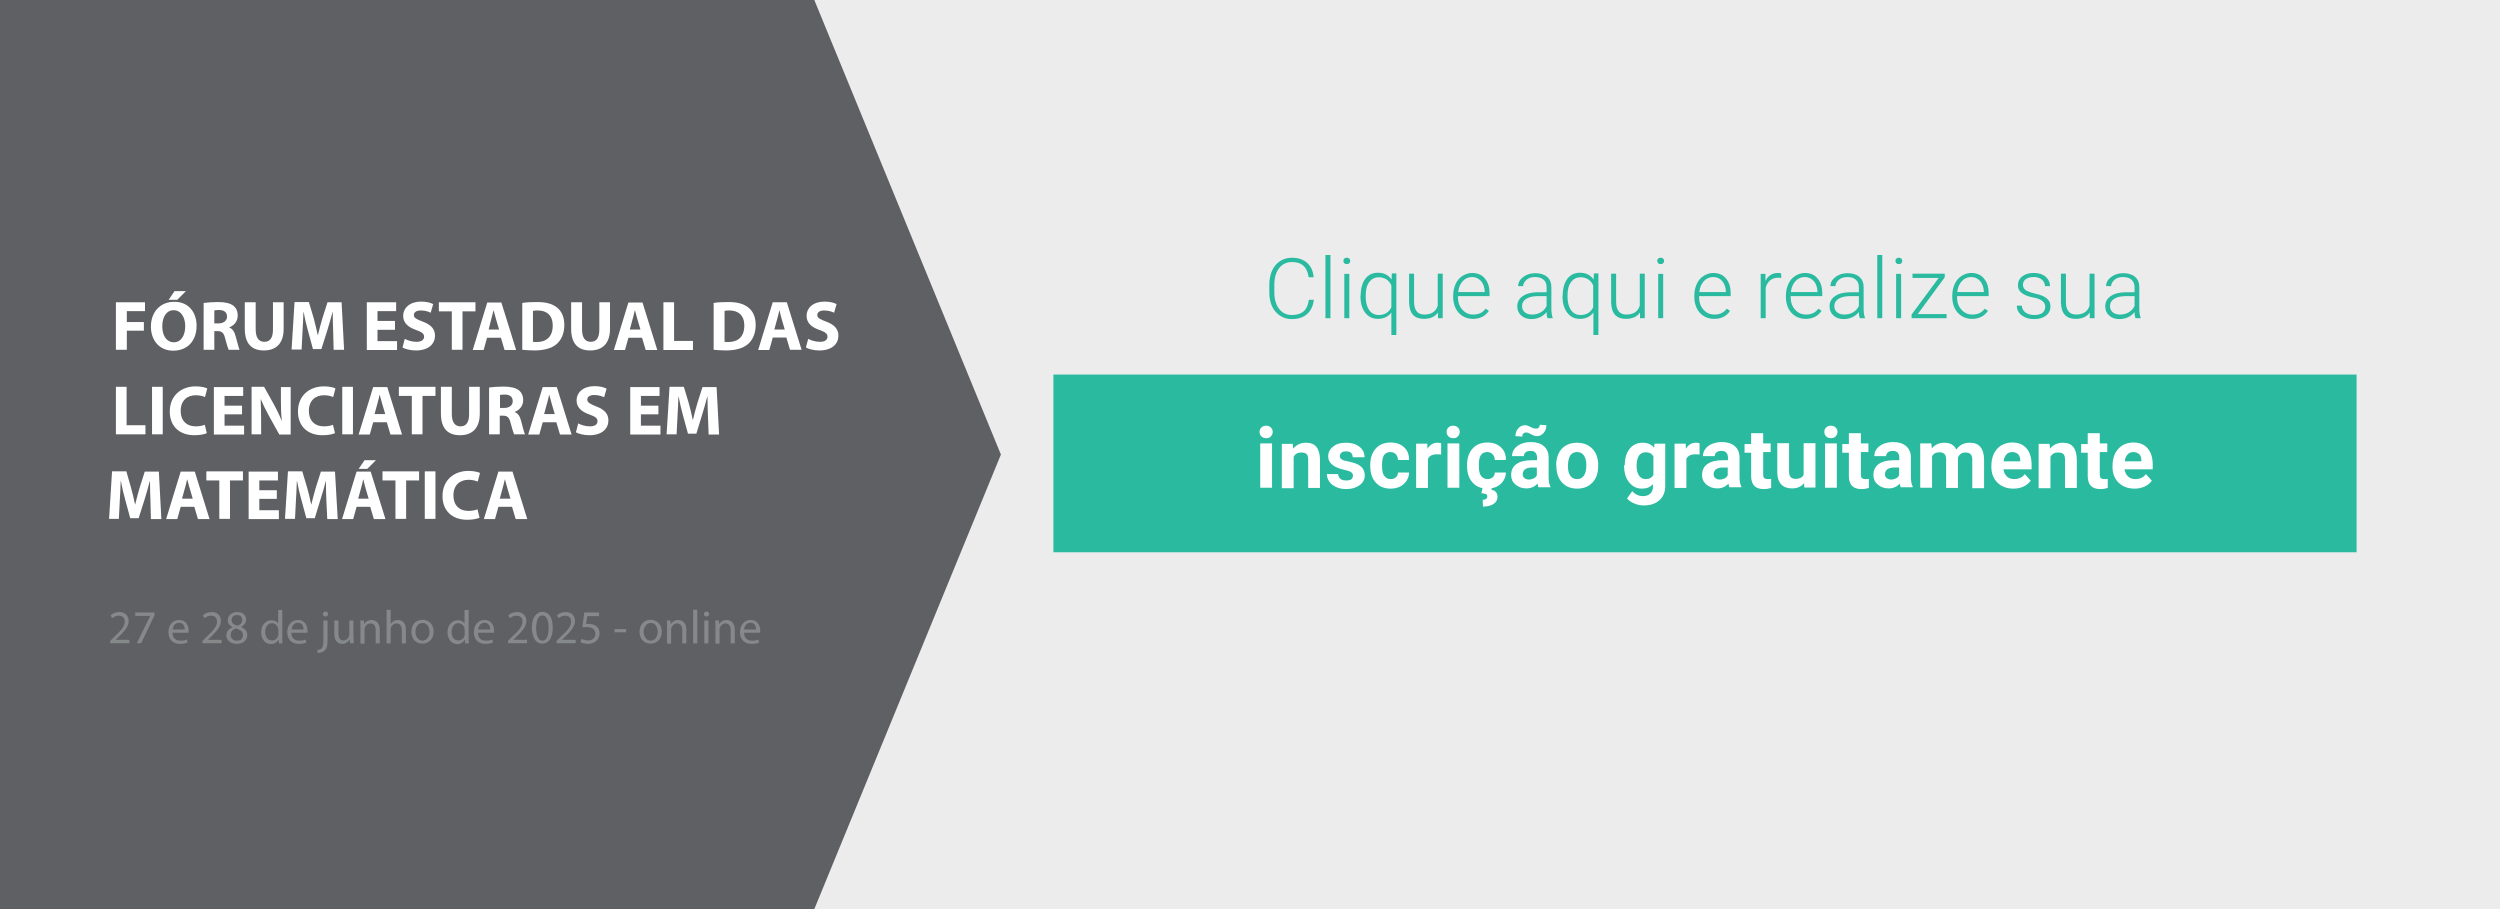 <?xml version="1.0" encoding="utf-8"?>
<!-- Generator: Adobe Illustrator 26.3.1, SVG Export Plug-In . SVG Version: 6.00 Build 0)  -->
<svg version="1.1" id="Layer_1" xmlns="http://www.w3.org/2000/svg" xmlns:xlink="http://www.w3.org/1999/xlink" x="0px" y="0px"
	 viewBox="0 0 1100 400" style="enable-background:new 0 0 1100 400;" xml:space="preserve">
<rect x="0" y="0" width="1100" height="400" fill="#333333" stroke="none"/>
<style type="text/css">
	.st0{fill:#EDECED;}
	.st1{fill:#29BA9F;}
	.st2{fill:#5E6063;}
	.st3{fill:#FFFFFF;}
	.st4{fill:#86898A;}
</style>
<rect x="0.8" class="st0" width="1099.2" height="400"/>
<rect x="463.5" y="164.8" class="st1" width="573.4" height="78.2"/>
<polygon class="st2" points="358.3,0 440.4,200 358.3,400 0,400 0,0 "/>
<g>
	<path class="st1" d="M578.1,131.8c-0.3,2.8-1.3,4.9-3,6.4c-1.7,1.5-3.9,2.2-6.7,2.2c-2,0-3.7-0.5-5.2-1.5c-1.5-1-2.7-2.4-3.5-4.1
		c-0.8-1.8-1.2-3.8-1.2-6.1v-3.4c0-2.3,0.4-4.4,1.2-6.2c0.8-1.8,2-3.2,3.5-4.2c1.5-1,3.3-1.5,5.3-1.5c2.8,0,5,0.8,6.7,2.3
		c1.6,1.5,2.6,3.6,2.8,6.3h-2.2c-0.6-4.5-3-6.7-7.3-6.7c-2.4,0-4.3,0.9-5.7,2.7c-1.4,1.8-2.1,4.2-2.1,7.4v3.2c0,3,0.7,5.5,2.1,7.3
		c1.4,1.8,3.2,2.7,5.6,2.7c2.3,0,4.1-0.6,5.3-1.7s1.9-2.8,2.2-5H578.1z"/>
	<path class="st1" d="M585.4,140h-2.2v-27.8h2.2V140z"/>
	<path class="st1" d="M591.1,114.8c0-0.4,0.1-0.8,0.4-1c0.3-0.3,0.6-0.4,1.1-0.4c0.5,0,0.8,0.1,1.1,0.4c0.3,0.3,0.4,0.6,0.4,1
		s-0.1,0.7-0.4,1c-0.3,0.3-0.6,0.4-1.1,0.4c-0.5,0-0.8-0.1-1.1-0.4C591.2,115.5,591.1,115.2,591.1,114.8z M593.7,140h-2.2v-19.5h2.2
		V140z"/>
	<path class="st1" d="M598.7,130c0-3.1,0.7-5.5,2-7.3c1.4-1.8,3.2-2.7,5.6-2.7c2.6,0,4.6,1,6,3l0.1-2.7h2v27.1h-2.2v-9.9
		c-1.4,1.9-3.4,2.8-6,2.8c-2.3,0-4.1-0.9-5.5-2.7s-2.1-4.2-2.1-7.3V130z M600.9,130.4c0,2.5,0.5,4.5,1.5,6c1,1.4,2.4,2.2,4.2,2.2
		c2.6,0,4.5-1.1,5.6-3.4v-9.6c-0.5-1.2-1.3-2.1-2.2-2.7c-1-0.6-2.1-0.9-3.3-0.9c-1.8,0-3.2,0.7-4.3,2.2S600.9,127.6,600.9,130.4z"/>
	<path class="st1" d="M632.7,137.5c-1.3,1.9-3.4,2.8-6.2,2.8c-2.1,0-3.7-0.6-4.8-1.8c-1.1-1.2-1.6-3-1.7-5.4v-12.7h2.2v12.4
		c0,3.7,1.5,5.6,4.5,5.6c3.1,0,5.1-1.3,5.9-3.9v-14.1h2.2V140h-2.1L632.7,137.5z"/>
	<path class="st1" d="M648.1,140.3c-1.7,0-3.2-0.4-4.5-1.2c-1.3-0.8-2.4-2-3.1-3.4c-0.7-1.5-1.1-3.1-1.1-4.9V130
		c0-1.9,0.4-3.6,1.1-5.1c0.7-1.5,1.7-2.7,3-3.5s2.7-1.3,4.2-1.3c2.4,0,4.3,0.8,5.6,2.4c1.4,1.6,2.1,3.8,2.1,6.6v1.2h-13.9v0.4
		c0,2.2,0.6,4.1,1.9,5.5c1.3,1.5,2.9,2.2,4.8,2.2c1.2,0,2.2-0.2,3.1-0.6c0.9-0.4,1.7-1.1,2.4-2l1.4,1
		C653.4,139.2,651.1,140.3,648.1,140.3z M647.7,121.9c-1.6,0-3,0.6-4.1,1.8c-1.1,1.2-1.8,2.8-2,4.8h11.7v-0.2
		c-0.1-1.9-0.6-3.4-1.6-4.6C650.6,122.5,649.3,121.9,647.7,121.9z"/>
	<path class="st1" d="M680.9,140c-0.2-0.6-0.4-1.5-0.4-2.7c-0.8,1-1.7,1.7-2.9,2.3c-1.2,0.5-2.4,0.8-3.7,0.8c-1.9,0-3.4-0.5-4.6-1.6
		s-1.7-2.4-1.7-4c0-1.9,0.8-3.4,2.4-4.5c1.6-1.1,3.8-1.7,6.6-1.7h3.9v-2.2c0-1.4-0.4-2.5-1.3-3.3c-0.9-0.8-2.1-1.2-3.8-1.2
		c-1.5,0-2.8,0.4-3.7,1.2s-1.5,1.7-1.5,2.8l-2.2,0c0-1.6,0.7-2.9,2.2-4c1.4-1.1,3.2-1.7,5.3-1.7c2.2,0,3.9,0.5,5.2,1.6
		c1.3,1.1,1.9,2.6,1.9,4.6v9.2c0,1.9,0.2,3.3,0.6,4.2v0.2H680.9z M674.1,138.4c1.4,0,2.7-0.3,3.9-1c1.1-0.7,2-1.6,2.5-2.8v-4.3h-3.9
		c-2.2,0-3.8,0.4-5.1,1.2c-1.2,0.8-1.8,1.8-1.8,3.2c0,1.1,0.4,2,1.2,2.7C671.8,138.1,672.8,138.4,674.1,138.4z"/>
	<path class="st1" d="M687.6,130c0-3.1,0.7-5.5,2-7.3c1.4-1.8,3.2-2.7,5.6-2.7c2.6,0,4.6,1,6,3l0.1-2.7h2v27.1h-2.2v-9.9
		c-1.4,1.9-3.4,2.8-6,2.8c-2.3,0-4.1-0.9-5.5-2.7s-2.1-4.2-2.1-7.3V130z M689.7,130.4c0,2.5,0.5,4.5,1.5,6c1,1.4,2.4,2.2,4.2,2.2
		c2.6,0,4.5-1.1,5.6-3.4v-9.6c-0.5-1.2-1.3-2.1-2.2-2.7c-1-0.6-2.1-0.9-3.3-0.9c-1.8,0-3.2,0.7-4.3,2.2S689.7,127.6,689.7,130.4z"/>
	<path class="st1" d="M721.6,137.5c-1.3,1.9-3.4,2.8-6.2,2.8c-2.1,0-3.7-0.6-4.8-1.8c-1.1-1.2-1.6-3-1.7-5.4v-12.7h2.2v12.4
		c0,3.7,1.5,5.6,4.5,5.6c3.1,0,5.1-1.3,5.9-3.9v-14.1h2.2V140h-2.1L721.6,137.5z"/>
	<path class="st1" d="M729.2,114.8c0-0.4,0.1-0.8,0.4-1c0.3-0.3,0.6-0.4,1.1-0.4c0.5,0,0.8,0.1,1.1,0.4c0.3,0.3,0.4,0.6,0.4,1
		s-0.1,0.7-0.4,1c-0.3,0.3-0.6,0.4-1.1,0.4c-0.5,0-0.8-0.1-1.1-0.4C729.4,115.5,729.2,115.2,729.2,114.8z M731.8,140h-2.2v-19.5h2.2
		V140z"/>
	<path class="st1" d="M754.2,140.3c-1.7,0-3.2-0.4-4.5-1.2c-1.3-0.8-2.4-2-3.1-3.4c-0.7-1.5-1.1-3.1-1.1-4.9V130
		c0-1.9,0.4-3.6,1.1-5.1c0.7-1.5,1.7-2.7,3-3.5s2.7-1.3,4.2-1.3c2.4,0,4.3,0.8,5.6,2.4c1.4,1.6,2.1,3.8,2.1,6.6v1.2h-13.9v0.4
		c0,2.2,0.6,4.1,1.9,5.5c1.3,1.5,2.9,2.2,4.8,2.2c1.2,0,2.2-0.2,3.1-0.6c0.9-0.4,1.7-1.1,2.4-2l1.4,1
		C759.6,139.2,757.3,140.3,754.2,140.3z M753.8,121.9c-1.6,0-3,0.6-4.1,1.8c-1.1,1.2-1.8,2.8-2,4.8h11.7v-0.2
		c-0.1-1.9-0.6-3.4-1.6-4.6C756.8,122.5,755.5,121.9,753.8,121.9z"/>
	<path class="st1" d="M783.8,122.3c-0.5-0.1-0.9-0.1-1.5-0.1c-1.3,0-2.5,0.4-3.4,1.1c-0.9,0.8-1.6,1.8-2,3.3V140h-2.2v-19.5h2.1
		l0,3.1c1.1-2.3,3-3.5,5.5-3.5c0.6,0,1.1,0.1,1.4,0.2L783.8,122.3z"/>
	<path class="st1" d="M794.5,140.3c-1.7,0-3.2-0.4-4.5-1.2c-1.3-0.8-2.4-2-3.1-3.4c-0.7-1.5-1.1-3.1-1.1-4.9V130
		c0-1.9,0.4-3.6,1.1-5.1c0.7-1.5,1.7-2.7,3-3.5s2.7-1.3,4.2-1.3c2.4,0,4.3,0.8,5.6,2.4c1.4,1.6,2.1,3.8,2.1,6.6v1.2h-13.9v0.4
		c0,2.2,0.6,4.1,1.9,5.5c1.3,1.5,2.9,2.2,4.8,2.2c1.2,0,2.2-0.2,3.1-0.6c0.9-0.4,1.7-1.1,2.4-2l1.4,1
		C799.8,139.2,797.5,140.3,794.5,140.3z M794.1,121.9c-1.6,0-3,0.6-4.1,1.8c-1.1,1.2-1.8,2.8-2,4.8h11.7v-0.2
		c-0.1-1.9-0.6-3.4-1.6-4.6C797,122.5,795.7,121.9,794.1,121.9z"/>
	<path class="st1" d="M818.3,140c-0.2-0.6-0.4-1.5-0.4-2.7c-0.8,1-1.7,1.7-2.9,2.3c-1.2,0.5-2.4,0.8-3.7,0.8c-1.9,0-3.4-0.5-4.6-1.6
		s-1.7-2.4-1.7-4c0-1.9,0.8-3.4,2.4-4.5c1.6-1.1,3.8-1.7,6.6-1.7h3.9v-2.2c0-1.4-0.4-2.5-1.3-3.3c-0.9-0.8-2.1-1.2-3.8-1.2
		c-1.5,0-2.8,0.4-3.7,1.2s-1.5,1.7-1.5,2.8l-2.2,0c0-1.6,0.7-2.9,2.2-4c1.4-1.1,3.2-1.7,5.3-1.7c2.2,0,3.9,0.5,5.2,1.6
		c1.3,1.1,1.9,2.6,1.9,4.6v9.2c0,1.9,0.2,3.3,0.6,4.2v0.2H818.3z M811.5,138.4c1.4,0,2.7-0.3,3.9-1c1.1-0.7,2-1.6,2.5-2.8v-4.3H814
		c-2.2,0-3.8,0.4-5.1,1.2c-1.2,0.8-1.8,1.8-1.8,3.2c0,1.1,0.4,2,1.2,2.7C809.2,138.1,810.2,138.4,811.5,138.4z"/>
	<path class="st1" d="M828.2,140h-2.2v-27.8h2.2V140z"/>
	<path class="st1" d="M834,114.8c0-0.4,0.1-0.8,0.4-1c0.3-0.3,0.6-0.4,1.1-0.4c0.5,0,0.8,0.1,1.1,0.4c0.3,0.3,0.4,0.6,0.4,1
		s-0.1,0.7-0.4,1c-0.3,0.3-0.6,0.4-1.1,0.4c-0.5,0-0.8-0.1-1.1-0.4C834.1,115.5,834,115.2,834,114.8z M836.5,140h-2.2v-19.5h2.2V140
		z"/>
	<path class="st1" d="M843.8,138.2h12.7v1.8h-15.4v-1.6l11.9-16.1h-11.5v-1.9h14.2v1.6L843.8,138.2z"/>
	<path class="st1" d="M867.7,140.3c-1.7,0-3.2-0.4-4.5-1.2c-1.3-0.8-2.4-2-3.1-3.4c-0.7-1.5-1.1-3.1-1.1-4.9V130
		c0-1.9,0.4-3.6,1.1-5.1c0.7-1.5,1.7-2.7,3-3.5s2.7-1.3,4.2-1.3c2.4,0,4.3,0.8,5.6,2.4c1.4,1.6,2.1,3.8,2.1,6.6v1.2h-13.9v0.4
		c0,2.2,0.6,4.1,1.9,5.5c1.3,1.5,2.9,2.2,4.8,2.2c1.2,0,2.2-0.2,3.1-0.6c0.9-0.4,1.7-1.1,2.4-2l1.4,1
		C873,139.2,870.7,140.3,867.7,140.3z M867.3,121.9c-1.6,0-3,0.6-4.1,1.8c-1.1,1.2-1.8,2.8-2,4.8h11.7v-0.2
		c-0.1-1.9-0.6-3.4-1.6-4.6C870.2,122.5,868.9,121.9,867.3,121.9z"/>
	<path class="st1" d="M899.9,135c0-1.1-0.4-1.9-1.3-2.6s-2.2-1.2-3.9-1.5s-3.1-0.8-4-1.3c-1-0.5-1.7-1.1-2.1-1.7
		c-0.5-0.7-0.7-1.5-0.7-2.5c0-1.5,0.6-2.8,1.9-3.8s2.9-1.5,5-1.5c2.2,0,3.9,0.5,5.2,1.6c1.3,1.1,2,2.5,2,4.2h-2.2
		c0-1.1-0.5-2.1-1.4-2.9c-1-0.8-2.2-1.1-3.6-1.1c-1.4,0-2.6,0.3-3.4,0.9c-0.9,0.6-1.3,1.5-1.3,2.5c0,1,0.4,1.7,1.1,2.3
		c0.7,0.5,2,1,3.9,1.5c1.9,0.4,3.3,0.9,4.3,1.4c0.9,0.5,1.6,1.1,2.1,1.8c0.5,0.7,0.7,1.6,0.7,2.6c0,1.7-0.7,3-2,4
		c-1.3,1-3.1,1.5-5.2,1.5c-2.3,0-4.1-0.6-5.5-1.7c-1.4-1.1-2.1-2.5-2.1-4.2h2.2c0.1,1.3,0.6,2.2,1.6,3c1,0.7,2.3,1.1,3.9,1.1
		c1.5,0,2.7-0.3,3.7-1C899.5,136.9,899.9,136,899.9,135z"/>
	<path class="st1" d="M919.5,137.5c-1.3,1.9-3.4,2.8-6.2,2.8c-2.1,0-3.7-0.6-4.8-1.8c-1.1-1.2-1.6-3-1.7-5.4v-12.7h2.2v12.4
		c0,3.7,1.5,5.6,4.5,5.6c3.1,0,5.1-1.3,5.9-3.9v-14.1h2.2V140h-2.1L919.5,137.5z"/>
	<path class="st1" d="M939.6,140c-0.2-0.6-0.4-1.5-0.4-2.7c-0.8,1-1.7,1.7-2.9,2.3c-1.2,0.5-2.4,0.8-3.7,0.8c-1.9,0-3.4-0.5-4.6-1.6
		s-1.7-2.4-1.7-4c0-1.9,0.8-3.4,2.4-4.5c1.6-1.1,3.8-1.7,6.6-1.7h3.9v-2.2c0-1.4-0.4-2.5-1.3-3.3c-0.9-0.8-2.1-1.2-3.8-1.2
		c-1.5,0-2.8,0.4-3.7,1.2s-1.5,1.7-1.5,2.8l-2.2,0c0-1.6,0.7-2.9,2.2-4c1.4-1.1,3.2-1.7,5.3-1.7c2.2,0,3.9,0.5,5.2,1.6
		c1.3,1.1,1.9,2.6,1.9,4.6v9.2c0,1.9,0.2,3.3,0.6,4.2v0.2H939.6z M932.8,138.4c1.4,0,2.7-0.3,3.9-1c1.1-0.7,2-1.6,2.5-2.8v-4.3h-3.9
		c-2.2,0-3.8,0.4-5.1,1.2c-1.2,0.8-1.8,1.8-1.8,3.2c0,1.1,0.4,2,1.2,2.7C930.5,138.1,931.5,138.4,932.8,138.4z"/>
</g>
<g>
	<path class="st3" d="M554.2,190c0-0.8,0.3-1.4,0.8-1.9c0.5-0.5,1.2-0.8,2.1-0.8c0.9,0,1.6,0.3,2.1,0.8c0.5,0.5,0.8,1.2,0.8,1.9
		c0,0.8-0.3,1.4-0.8,2s-1.2,0.8-2.1,0.8c-0.9,0-1.6-0.3-2.1-0.8C554.5,191.5,554.2,190.8,554.2,190z M559.7,214.6h-5.2v-19.5h5.2
		V214.6z"/>
	<path class="st3" d="M568.8,195.1l0.2,2.3c1.4-1.7,3.3-2.6,5.6-2.6c2.1,0,3.6,0.6,4.6,1.8c1,1.2,1.5,3,1.6,5.5v12.6h-5.2v-12.5
		c0-1.1-0.2-1.9-0.7-2.4c-0.5-0.5-1.3-0.7-2.4-0.7c-1.5,0-2.6,0.6-3.3,1.9v13.8h-5.2v-19.5H568.8z"/>
	<path class="st3" d="M595.3,209.2c0-0.6-0.3-1.1-0.9-1.5c-0.6-0.4-1.6-0.7-3-1c-4.6-1-7-3-7-5.9c0-1.7,0.7-3.2,2.2-4.3
		c1.4-1.2,3.3-1.7,5.6-1.7c2.5,0,4.5,0.6,6,1.8c1.5,1.2,2.2,2.7,2.2,4.6h-5.2c0-0.7-0.2-1.4-0.7-1.9c-0.5-0.5-1.2-0.7-2.3-0.7
		c-0.9,0-1.6,0.2-2,0.6s-0.7,0.9-0.7,1.5c0,0.6,0.3,1,0.8,1.4c0.5,0.4,1.5,0.7,2.8,0.9c1.3,0.3,2.4,0.6,3.3,0.9
		c2.8,1,4.1,2.8,4.1,5.3c0,1.8-0.8,3.2-2.3,4.3c-1.5,1.1-3.5,1.7-5.9,1.7c-1.6,0-3.1-0.3-4.4-0.9c-1.3-0.6-2.3-1.4-3-2.4
		c-0.7-1-1.1-2.1-1.1-3.3h5c0,0.9,0.4,1.6,1,2.1c0.6,0.5,1.5,0.7,2.6,0.7c1,0,1.8-0.2,2.3-0.6C595.1,210.3,595.3,209.8,595.3,209.2z
		"/>
	<path class="st3" d="M611.9,210.8c1,0,1.7-0.3,2.3-0.8c0.6-0.5,0.9-1.2,0.9-2.1h4.9c0,1.3-0.4,2.5-1.1,3.6c-0.7,1.1-1.7,2-2.9,2.6
		c-1.2,0.6-2.6,0.9-4.1,0.9c-2.8,0-5-0.9-6.6-2.7c-1.6-1.8-2.4-4.2-2.4-7.4v-0.3c0-3,0.8-5.4,2.4-7.2c1.6-1.8,3.8-2.7,6.6-2.7
		c2.4,0,4.4,0.7,5.9,2.1c1.5,1.4,2.2,3.2,2.2,5.6h-4.9c0-1-0.3-1.8-0.9-2.5c-0.6-0.6-1.4-1-2.4-1c-1.2,0-2.1,0.4-2.8,1.3
		c-0.6,0.9-0.9,2.3-0.9,4.3v0.5c0,2,0.3,3.5,0.9,4.3C609.7,210.3,610.7,210.8,611.9,210.8z"/>
	<path class="st3" d="M634.1,200c-0.7-0.1-1.3-0.1-1.9-0.1c-2,0-3.3,0.7-3.9,2v12.8h-5.2v-19.5h4.9l0.1,2.3c1-1.8,2.5-2.7,4.4-2.7
		c0.6,0,1.1,0.1,1.6,0.2L634.1,200z"/>
	<path class="st3" d="M636.5,190c0-0.8,0.3-1.4,0.8-1.9c0.5-0.5,1.2-0.8,2.1-0.8c0.9,0,1.6,0.3,2.1,0.8c0.5,0.5,0.8,1.2,0.8,1.9
		c0,0.8-0.3,1.4-0.8,2s-1.2,0.8-2.1,0.8c-0.9,0-1.6-0.3-2.1-0.8C636.8,191.5,636.5,190.8,636.5,190z M642.1,214.6h-5.2v-19.5h5.2
		V214.6z"/>
	<path class="st3" d="M654.5,210.8c1,0,1.7-0.3,2.3-0.8c0.6-0.5,0.9-1.2,0.9-2.1h4.9c0,1.3-0.4,2.5-1.1,3.6c-0.7,1.1-1.7,2-2.9,2.6
		c-1.2,0.6-2.6,0.9-4.1,0.9c-2.8,0-5-0.9-6.6-2.7c-1.6-1.8-2.4-4.2-2.4-7.4v-0.3c0-3,0.8-5.4,2.4-7.2c1.6-1.8,3.8-2.7,6.6-2.7
		c2.4,0,4.4,0.7,5.9,2.1c1.5,1.4,2.2,3.2,2.2,5.6h-4.9c0-1-0.3-1.8-0.9-2.5c-0.6-0.6-1.4-1-2.4-1c-1.2,0-2.1,0.4-2.8,1.3
		c-0.6,0.9-0.9,2.3-0.9,4.3v0.5c0,2,0.3,3.5,0.9,4.3C652.3,210.3,653.3,210.8,654.5,210.8z M656.4,214.5l-0.2,1
		c1.8,0.3,2.7,1.4,2.7,3.1c0,1.3-0.6,2.4-1.7,3.1c-1.1,0.8-2.7,1.2-4.7,1.2l-0.1-3c1.3,0,2-0.5,2-1.5c0-0.5-0.2-0.9-0.6-1
		c-0.4-0.2-1.1-0.3-2-0.4l0.6-2.6H656.4z"/>
	<path class="st3" d="M677,214.6c-0.2-0.5-0.4-1.1-0.5-1.8c-1.3,1.4-2.9,2.1-4.9,2.1c-1.9,0-3.5-0.6-4.8-1.7
		c-1.3-1.1-1.9-2.5-1.9-4.2c0-2.1,0.8-3.7,2.3-4.8c1.5-1.1,3.8-1.7,6.7-1.7h2.4v-1.1c0-0.9-0.2-1.6-0.7-2.2s-1.2-0.8-2.2-0.8
		c-0.9,0-1.6,0.2-2.1,0.6c-0.5,0.4-0.8,1-0.8,1.7h-5.2c0-1.1,0.3-2.2,1-3.1c0.7-1,1.7-1.7,3-2.3c1.3-0.5,2.7-0.8,4.3-0.8
		c2.4,0,4.3,0.6,5.7,1.8c1.4,1.2,2.1,2.9,2.1,5.1v8.5c0,1.9,0.3,3.3,0.8,4.2v0.3H677z M680.4,187.1c0,1.4-0.4,2.5-1.2,3.4
		c-0.8,0.9-1.8,1.4-2.9,1.4c-0.5,0-0.9-0.1-1.2-0.2c-0.4-0.1-0.8-0.3-1.5-0.7c-0.6-0.3-1.1-0.5-1.4-0.6c-0.3-0.1-0.6-0.1-0.9-0.1
		c-0.4,0-0.8,0.2-1.1,0.5c-0.3,0.3-0.4,0.7-0.4,1.3l-3-0.2c0-1.3,0.4-2.5,1.2-3.4c0.8-0.9,1.8-1.4,2.9-1.4c0.4,0,0.7,0,1,0.1
		c0.3,0.1,0.8,0.3,1.6,0.7c0.7,0.3,1.2,0.6,1.5,0.6s0.6,0.1,0.9,0.1c0.4,0,0.8-0.1,1.1-0.4c0.3-0.3,0.5-0.7,0.5-1.3L680.4,187.1z
		 M672.7,211c0.8,0,1.5-0.2,2.1-0.5c0.7-0.3,1.1-0.8,1.4-1.4v-3.4h-2c-2.6,0-4,0.9-4.2,2.7l0,0.3c0,0.7,0.2,1.2,0.7,1.6
		C671.3,210.8,671.9,211,672.7,211z"/>
	<path class="st3" d="M684.7,204.7c0-1.9,0.4-3.7,1.1-5.2s1.8-2.7,3.2-3.5s3-1.2,4.9-1.2c2.6,0,4.8,0.8,6.5,2.4
		c1.7,1.6,2.6,3.8,2.8,6.6l0,1.3c0,3-0.8,5.4-2.5,7.2c-1.7,1.8-3.9,2.7-6.7,2.7s-5.1-0.9-6.7-2.7c-1.7-1.8-2.5-4.3-2.5-7.4V204.7z
		 M689.9,205c0,1.9,0.3,3.3,1,4.3c0.7,1,1.7,1.5,3,1.5c1.3,0,2.3-0.5,3-1.5c0.7-1,1.1-2.5,1.1-4.7c0-1.8-0.4-3.2-1.1-4.2
		c-0.7-1-1.7-1.5-3-1.5c-1.3,0-2.3,0.5-3,1.5C690.3,201.4,689.9,203,689.9,205z"/>
	<path class="st3" d="M714.9,204.7c0-3,0.7-5.4,2.1-7.2c1.4-1.8,3.4-2.7,5.8-2.7c2.1,0,3.8,0.7,5,2.2l0.2-1.8h4.7V214
		c0,1.7-0.4,3.2-1.2,4.5c-0.8,1.3-1.9,2.2-3.3,2.9c-1.4,0.7-3.1,1-5,1c-1.4,0-2.8-0.3-4.2-0.9c-1.4-0.6-2.4-1.3-3.1-2.2l2.3-3.2
		c1.3,1.5,2.9,2.2,4.7,2.2c1.4,0,2.5-0.4,3.2-1.1c0.8-0.7,1.2-1.8,1.2-3.2v-1c-1.2,1.4-2.8,2-4.8,2c-2.3,0-4.2-0.9-5.7-2.8
		c-1.5-1.8-2.2-4.3-2.2-7.3V204.7z M720.1,205.1c0,1.8,0.4,3.2,1.1,4.2c0.7,1,1.7,1.5,2.9,1.5c1.6,0,2.7-0.6,3.4-1.8v-8.2
		c-0.7-1.2-1.8-1.8-3.4-1.8c-1.3,0-2.2,0.5-3,1.5C720.5,201.5,720.1,203.1,720.1,205.1z"/>
	<path class="st3" d="M747.8,200c-0.7-0.1-1.3-0.1-1.9-0.1c-2,0-3.3,0.7-3.9,2v12.8h-5.2v-19.5h4.9l0.1,2.3c1-1.8,2.5-2.7,4.4-2.7
		c0.6,0,1.1,0.1,1.6,0.2L747.8,200z"/>
	<path class="st3" d="M761,214.6c-0.2-0.5-0.4-1.1-0.5-1.8c-1.3,1.4-2.9,2.1-4.9,2.1c-1.9,0-3.5-0.6-4.8-1.7
		c-1.3-1.1-1.9-2.5-1.9-4.2c0-2.1,0.8-3.7,2.3-4.8c1.5-1.1,3.8-1.7,6.7-1.7h2.4v-1.1c0-0.9-0.2-1.6-0.7-2.2s-1.2-0.8-2.2-0.8
		c-0.9,0-1.6,0.2-2.1,0.6c-0.5,0.4-0.8,1-0.8,1.7h-5.2c0-1.1,0.3-2.2,1-3.1c0.7-1,1.7-1.7,3-2.3c1.3-0.5,2.7-0.8,4.3-0.8
		c2.4,0,4.3,0.6,5.7,1.8c1.4,1.2,2.1,2.9,2.1,5.1v8.5c0,1.9,0.3,3.3,0.8,4.2v0.3H761z M756.7,211c0.8,0,1.5-0.2,2.1-0.5
		c0.7-0.3,1.1-0.8,1.4-1.4v-3.4h-2c-2.6,0-4,0.9-4.2,2.7l0,0.3c0,0.7,0.2,1.2,0.7,1.6C755.3,210.8,755.9,211,756.7,211z"/>
	<path class="st3" d="M775.8,190.3v4.8h3.3v3.8h-3.3v9.8c0,0.7,0.1,1.2,0.4,1.6c0.3,0.3,0.8,0.5,1.6,0.5c0.6,0,1.1,0,1.5-0.1v4
		c-1,0.3-2.1,0.5-3.2,0.5c-3.7,0-5.5-1.8-5.6-5.5v-10.5h-2.9v-3.8h2.9v-4.8H775.8z"/>
	<path class="st3" d="M793.8,212.6c-1.3,1.6-3.1,2.3-5.3,2.3c-2.1,0-3.7-0.6-4.8-1.8c-1.1-1.2-1.7-3-1.7-5.3v-12.8h5.2v12.6
		c0,2,0.9,3.1,2.8,3.1c1.8,0,3-0.6,3.6-1.8v-13.9h5.2v19.5h-4.9L793.8,212.6z"/>
	<path class="st3" d="M802.7,190c0-0.8,0.3-1.4,0.8-1.9c0.5-0.5,1.2-0.8,2.1-0.8c0.9,0,1.6,0.3,2.1,0.8c0.5,0.5,0.8,1.2,0.8,1.9
		c0,0.8-0.3,1.4-0.8,2s-1.2,0.8-2.1,0.8c-0.9,0-1.6-0.3-2.1-0.8C803,191.5,802.7,190.8,802.7,190z M808.3,214.6H803v-19.5h5.2V214.6
		z"/>
	<path class="st3" d="M818.8,190.3v4.8h3.3v3.8h-3.3v9.8c0,0.7,0.1,1.2,0.4,1.6c0.3,0.3,0.8,0.5,1.6,0.5c0.6,0,1.1,0,1.5-0.1v4
		c-1,0.3-2.1,0.5-3.2,0.5c-3.7,0-5.5-1.8-5.6-5.5v-10.5h-2.9v-3.8h2.9v-4.8H818.8z"/>
	<path class="st3" d="M836.4,214.6c-0.2-0.5-0.4-1.1-0.5-1.8c-1.3,1.4-2.9,2.1-4.9,2.1c-1.9,0-3.5-0.6-4.8-1.7
		c-1.3-1.1-1.9-2.5-1.9-4.2c0-2.1,0.8-3.7,2.3-4.8c1.5-1.1,3.8-1.7,6.7-1.7h2.4v-1.1c0-0.9-0.2-1.6-0.7-2.2s-1.2-0.8-2.2-0.8
		c-0.9,0-1.6,0.2-2.1,0.6c-0.5,0.4-0.8,1-0.8,1.7h-5.2c0-1.1,0.3-2.2,1-3.1c0.7-1,1.7-1.7,3-2.3c1.3-0.5,2.7-0.8,4.3-0.8
		c2.4,0,4.3,0.6,5.7,1.8c1.4,1.2,2.1,2.9,2.1,5.1v8.5c0,1.9,0.3,3.3,0.8,4.2v0.3H836.4z M832.1,211c0.8,0,1.5-0.2,2.1-0.5
		c0.7-0.3,1.1-0.8,1.4-1.4v-3.4h-2c-2.6,0-4,0.9-4.2,2.7l0,0.3c0,0.7,0.2,1.2,0.7,1.6C830.7,210.8,831.3,211,832.1,211z"/>
	<path class="st3" d="M849.8,195.1l0.2,2.2c1.4-1.7,3.3-2.5,5.6-2.5c2.5,0,4.2,1,5.2,3c1.4-2,3.3-3,5.9-3c2.1,0,3.7,0.6,4.7,1.9
		c1,1.2,1.6,3.1,1.6,5.6v12.5h-5.2v-12.5c0-1.1-0.2-1.9-0.7-2.4c-0.4-0.5-1.2-0.8-2.3-0.8c-1.6,0-2.6,0.7-3.3,2.2l0,13.4h-5.2v-12.4
		c0-1.1-0.2-2-0.7-2.5s-1.2-0.8-2.3-0.8c-1.5,0-2.6,0.6-3.2,1.8v13.8h-5.2v-19.5H849.8z"/>
	<path class="st3" d="M885.9,215c-2.9,0-5.2-0.9-7-2.6c-1.8-1.8-2.7-4.1-2.7-7v-0.5c0-2,0.4-3.7,1.1-5.3c0.8-1.5,1.8-2.7,3.2-3.6
		c1.4-0.8,3-1.3,4.8-1.3c2.7,0,4.8,0.8,6.3,2.5c1.5,1.7,2.3,4.1,2.3,7.2v2.1h-12.4c0.2,1.3,0.7,2.3,1.5,3.1c0.8,0.8,1.9,1.2,3.2,1.2
		c2,0,3.6-0.7,4.7-2.2l2.6,2.9c-0.8,1.1-1.8,2-3.2,2.6C889,214.7,887.6,215,885.9,215z M885.3,198.9c-1,0-1.9,0.4-2.5,1.1
		s-1.1,1.7-1.2,3h7.3v-0.4c0-1.2-0.3-2.1-0.9-2.7S886.5,198.9,885.3,198.9z"/>
	<path class="st3" d="M901.8,195.1l0.2,2.3c1.4-1.7,3.3-2.6,5.6-2.6c2.1,0,3.6,0.6,4.6,1.8c1,1.2,1.5,3,1.6,5.5v12.6h-5.2v-12.5
		c0-1.1-0.2-1.9-0.7-2.4c-0.5-0.5-1.3-0.7-2.4-0.7c-1.5,0-2.6,0.6-3.3,1.9v13.8h-5.2v-19.5H901.8z"/>
	<path class="st3" d="M923.9,190.3v4.8h3.3v3.8h-3.3v9.8c0,0.7,0.1,1.2,0.4,1.6c0.3,0.3,0.8,0.5,1.6,0.5c0.6,0,1.1,0,1.5-0.1v4
		c-1,0.3-2.1,0.5-3.2,0.5c-3.7,0-5.5-1.8-5.6-5.5v-10.5h-2.9v-3.8h2.9v-4.8H923.9z"/>
	<path class="st3" d="M939.2,215c-2.9,0-5.2-0.9-7-2.6c-1.8-1.8-2.7-4.1-2.7-7v-0.5c0-2,0.4-3.7,1.1-5.3c0.8-1.5,1.8-2.7,3.2-3.6
		c1.4-0.8,3-1.3,4.8-1.3c2.7,0,4.8,0.8,6.3,2.5c1.5,1.7,2.3,4.1,2.3,7.2v2.1h-12.4c0.2,1.3,0.7,2.3,1.5,3.1c0.8,0.8,1.9,1.2,3.2,1.2
		c2,0,3.6-0.7,4.7-2.2l2.6,2.9c-0.8,1.1-1.8,2-3.2,2.6C942.3,214.7,940.8,215,939.2,215z M938.6,198.9c-1,0-1.9,0.4-2.5,1.1
		s-1.1,1.7-1.2,3h7.3v-0.4c0-1.2-0.3-2.1-0.9-2.7S939.7,198.9,938.6,198.9z"/>
</g>
<g>
	<g>
		<path class="st3" d="M51,133h12.8v3.9h-8v4.8h7.5v3.8h-7.5v8.4H51V133z"/>
		<path class="st3" d="M86.5,143.3c0,6.9-4.2,11-10.3,11c-6.2,0-9.8-4.7-9.8-10.6c0-6.3,4-10.9,10.2-10.9
			C83,132.7,86.5,137.5,86.5,143.3z M71.4,143.6c0,4.1,1.9,7,5.1,7c3.2,0,5-3,5-7.1c0-3.8-1.8-7-5.1-7
			C73.2,136.5,71.4,139.5,71.4,143.6z M81.8,128.1l-3.8,3.8h-3.8l2.6-3.8H81.8z"/>
		<path class="st3" d="M89.6,133.3c1.5-0.2,3.8-0.4,6.3-0.4c3.1,0,5.3,0.5,6.8,1.6c1.2,1,1.9,2.4,1.9,4.4c0,2.7-1.9,4.5-3.7,5.1v0.1
			c1.5,0.6,2.3,2,2.8,3.9c0.7,2.4,1.3,5.1,1.7,5.9h-4.8c-0.3-0.6-0.8-2.3-1.5-4.9c-0.6-2.6-1.5-3.3-3.4-3.3h-1.4v8.2h-4.7V133.3z
			 M94.2,142.3h1.9c2.3,0,3.8-1.2,3.8-3c0-1.9-1.3-2.9-3.5-2.9c-1.2,0-1.8,0.1-2.1,0.2V142.3z"/>
		<path class="st3" d="M112.5,133v12c0,3.6,1.4,5.4,3.8,5.4c2.5,0,3.8-1.7,3.8-5.4v-12h4.7v11.7c0,6.4-3.3,9.5-8.7,9.5
			c-5.3,0-8.4-2.9-8.4-9.6V133H112.5z"/>
		<path class="st3" d="M146.6,145.9c-0.1-2.5-0.2-5.6-0.2-8.6h-0.1c-0.7,2.7-1.5,5.6-2.3,8.1l-2.6,8.2h-3.7l-2.2-8.1
			c-0.7-2.5-1.4-5.4-1.9-8.2h-0.1c-0.1,2.8-0.2,6-0.4,8.6l-0.4,7.9h-4.4l1.3-20.9h6.3l2.1,7c0.6,2.4,1.3,5,1.8,7.5h0.1
			c0.6-2.4,1.3-5.2,2-7.5l2.2-6.9h6.2l1.1,20.9h-4.6L146.6,145.9z"/>
		<path class="st3" d="M173.8,145.1h-7.7v5h8.6v3.9h-13.3V133h12.9v3.9h-8.2v4.3h7.7V145.1z"/>
		<path class="st3" d="M178.1,149.1c1.3,0.7,3.2,1.3,5.2,1.3c2.2,0,3.3-0.9,3.3-2.3c0-1.3-1-2-3.5-2.9c-3.5-1.2-5.7-3.1-5.7-6.2
			c0-3.6,3-6.3,7.9-6.3c2.4,0,4.1,0.5,5.3,1.1l-1.1,3.8c-0.8-0.4-2.3-1-4.4-1c-2,0-3,0.9-3,2c0,1.3,1.2,1.9,3.9,2.9
			c3.7,1.4,5.4,3.3,5.4,6.2c0,3.5-2.7,6.5-8.4,6.5c-2.4,0-4.7-0.6-5.9-1.3L178.1,149.1z"/>
		<path class="st3" d="M198.7,137h-5.6v-4h16.1v4h-5.7v16.9h-4.7V137z"/>
		<path class="st3" d="M214.3,148.6l-1.5,5.4H208l6.4-20.9h6.2l6.5,20.9h-5.1l-1.6-5.4H214.3z M219.6,145l-1.3-4.4
			c-0.4-1.2-0.7-2.8-1.1-4h-0.1c-0.3,1.2-0.6,2.8-1,4L215,145H219.6z"/>
		<path class="st3" d="M229.8,133.3c1.7-0.3,4-0.4,6.4-0.4c4,0,6.5,0.7,8.6,2.2c2.2,1.6,3.5,4.2,3.5,7.9c0,4-1.5,6.8-3.5,8.5
			c-2.2,1.8-5.6,2.7-9.6,2.7c-2.4,0-4.2-0.2-5.4-0.3V133.3z M234.5,150.4c0.4,0.1,1.1,0.1,1.6,0.1c4.3,0,7.1-2.3,7.1-7.3
			c0-4.3-2.5-6.6-6.6-6.6c-1.1,0-1.7,0.1-2.1,0.2V150.4z"/>
		<path class="st3" d="M256.1,133v12c0,3.6,1.4,5.4,3.8,5.4c2.5,0,3.8-1.7,3.8-5.4v-12h4.7v11.7c0,6.4-3.3,9.5-8.7,9.5
			c-5.3,0-8.4-2.9-8.4-9.6V133H256.1z"/>
		<path class="st3" d="M276.5,148.6l-1.5,5.4h-4.9l6.4-20.9h6.2l6.5,20.9h-5.1l-1.6-5.4H276.5z M281.8,145l-1.3-4.4
			c-0.4-1.2-0.7-2.8-1.1-4h-0.1c-0.3,1.2-0.6,2.8-1,4l-1.2,4.4H281.8z"/>
		<path class="st3" d="M291.9,133h4.7V150h8.3v4h-13V133z"/>
		<path class="st3" d="M314,133.3c1.7-0.3,4-0.4,6.4-0.4c4,0,6.5,0.7,8.6,2.2c2.2,1.6,3.5,4.2,3.5,7.9c0,4-1.5,6.8-3.5,8.5
			c-2.2,1.8-5.5,2.7-9.6,2.7c-2.4,0-4.2-0.2-5.4-0.3V133.3z M318.8,150.4c0.4,0.1,1.1,0.1,1.6,0.1c4.3,0,7.1-2.3,7.1-7.3
			c0-4.3-2.5-6.6-6.6-6.6c-1.1,0-1.7,0.1-2.1,0.2V150.4z"/>
		<path class="st3" d="M340,148.6l-1.5,5.4h-4.9L340,133h6.2l6.5,20.9h-5.1l-1.6-5.4H340z M345.3,145l-1.3-4.4c-0.4-1.2-0.7-2.8-1-4
			h-0.1c-0.3,1.2-0.6,2.8-1,4l-1.2,4.4H345.3z"/>
		<path class="st3" d="M355.6,149.1c1.3,0.7,3.2,1.3,5.2,1.3c2.2,0,3.3-0.9,3.3-2.3c0-1.3-1-2-3.5-2.9c-3.5-1.2-5.7-3.1-5.7-6.2
			c0-3.6,3-6.3,7.9-6.3c2.4,0,4.1,0.5,5.3,1.1l-1.1,3.8c-0.8-0.4-2.3-1-4.4-1c-2,0-3,0.9-3,2c0,1.3,1.2,1.9,3.9,2.9
			c3.7,1.4,5.4,3.3,5.4,6.2c0,3.5-2.7,6.5-8.4,6.5c-2.4,0-4.7-0.6-5.9-1.3L355.6,149.1z"/>
	</g>
	<path class="st3" d="M51,170.2h4.7v16.9H64v4H51V170.2z"/>
	<path class="st3" d="M71.6,170.2v20.9h-4.7v-20.9H71.6z"/>
	<path class="st3" d="M91,190.6c-0.9,0.4-2.8,0.9-5.4,0.9c-7.2,0-10.9-4.5-10.9-10.4c0-7.1,5.1-11.1,11.4-11.1
		c2.4,0,4.3,0.5,5.1,0.9l-1,3.8c-1-0.4-2.3-0.8-4-0.8c-3.8,0-6.7,2.3-6.7,6.9c0,4.2,2.5,6.8,6.7,6.8c1.4,0,3-0.3,3.9-0.7L91,190.6z"
		/>
	<path class="st3" d="M106.5,182.3h-7.7v5h8.6v3.9H94.1v-20.9H107v3.9h-8.2v4.3h7.7V182.3z"/>
	<path class="st3" d="M110.7,191.1v-20.9h5.5l4.3,7.7c1.2,2.2,2.5,4.8,3.4,7.2h0.1c-0.3-2.8-0.4-5.6-0.4-8.7v-6.1h4.3v20.9h-5
		l-4.5-8.1c-1.2-2.2-2.6-4.9-3.6-7.4l-0.1,0c0.1,2.8,0.2,5.7,0.2,9.1v6.3H110.7z"/>
	<path class="st3" d="M147.4,190.6c-0.9,0.4-2.8,0.9-5.4,0.9c-7.2,0-10.9-4.5-10.9-10.4c0-7.1,5.1-11.1,11.4-11.1
		c2.5,0,4.3,0.5,5.1,0.9l-1,3.8c-1-0.4-2.3-0.8-4-0.8c-3.8,0-6.7,2.3-6.7,6.9c0,4.2,2.5,6.8,6.7,6.8c1.4,0,3-0.3,3.9-0.7
		L147.4,190.6z"/>
	<path class="st3" d="M155.3,170.2v20.9h-4.7v-20.9H155.3z"/>
	<path class="st3" d="M164.2,185.8l-1.5,5.4h-4.9l6.4-20.9h6.2l6.5,20.9h-5.1l-1.6-5.4H164.2z M169.5,182.2l-1.3-4.4
		c-0.4-1.2-0.7-2.8-1.1-4h-0.1c-0.3,1.2-0.6,2.8-1,4l-1.2,4.4H169.5z"/>
	<path class="st3" d="M181.1,174.2h-5.6v-4h16.1v4h-5.7v16.9h-4.7V174.2z"/>
	<path class="st3" d="M198.8,170.2v12c0,3.6,1.4,5.4,3.8,5.4c2.5,0,3.8-1.7,3.8-5.4v-12h4.7V182c0,6.4-3.3,9.5-8.7,9.5
		c-5.3,0-8.4-2.9-8.4-9.6v-11.7H198.8z"/>
	<path class="st3" d="M215.2,170.5c1.5-0.2,3.8-0.4,6.3-0.4c3.1,0,5.3,0.5,6.8,1.6c1.2,1,1.9,2.4,1.9,4.4c0,2.7-1.9,4.5-3.7,5.1v0.1
		c1.5,0.6,2.3,2,2.8,3.9c0.6,2.4,1.3,5.1,1.7,5.9h-4.8c-0.3-0.6-0.8-2.3-1.5-4.9c-0.6-2.6-1.5-3.3-3.4-3.3h-1.4v8.2h-4.7V170.5z
		 M219.9,179.5h1.9c2.4,0,3.8-1.2,3.8-3c0-1.9-1.3-2.9-3.5-2.9c-1.2,0-1.8,0.1-2.1,0.2V179.5z"/>
	<path class="st3" d="M238.8,185.8l-1.5,5.4h-4.9l6.4-20.9h6.2l6.5,20.9h-5.1l-1.6-5.4H238.8z M244.1,182.2l-1.3-4.4
		c-0.4-1.2-0.7-2.8-1.1-4h-0.1c-0.3,1.2-0.6,2.8-1,4l-1.2,4.4H244.1z"/>
	<path class="st3" d="M254.4,186.3c1.3,0.7,3.2,1.3,5.2,1.3c2.2,0,3.3-0.9,3.3-2.3c0-1.3-1-2-3.5-2.9c-3.5-1.2-5.7-3.1-5.7-6.2
		c0-3.6,3-6.3,7.9-6.3c2.4,0,4.1,0.5,5.3,1.1l-1.1,3.8c-0.8-0.4-2.3-1-4.4-1c-2,0-3,0.9-3,2c0,1.3,1.2,1.9,3.9,3
		c3.7,1.4,5.4,3.3,5.4,6.2c0,3.5-2.7,6.5-8.4,6.5c-2.4,0-4.7-0.6-5.9-1.3L254.4,186.3z"/>
	<path class="st3" d="M289.7,182.3H282v5h8.6v3.9h-13.3v-20.9h12.9v3.9H282v4.3h7.7V182.3z"/>
	<path class="st3" d="M311.5,183.1c-0.1-2.5-0.2-5.5-0.2-8.6h-0.1c-0.7,2.7-1.5,5.6-2.3,8.1l-2.5,8.2h-3.7l-2.2-8.1
		c-0.7-2.5-1.4-5.4-1.9-8.2h-0.1c-0.1,2.8-0.2,6-0.4,8.7l-0.4,7.9h-4.4l1.3-20.9h6.3l2.1,7c0.7,2.4,1.3,5,1.8,7.5h0.1
		c0.6-2.4,1.3-5.2,2-7.5l2.2-6.9h6.2l1.1,20.9h-4.6L311.5,183.1z"/>
	<g>
		<path class="st3" d="M66.2,220.3c-0.1-2.5-0.2-5.5-0.2-8.6h-0.1c-0.7,2.7-1.5,5.6-2.3,8.1L61,228h-3.7l-2.2-8.1
			c-0.7-2.5-1.4-5.4-1.9-8.2h-0.1c-0.1,2.8-0.2,6-0.4,8.7l-0.4,7.9H48l1.3-20.9h6.3l2,7c0.7,2.4,1.3,5,1.8,7.5h0.1
			c0.6-2.4,1.3-5.2,2-7.5l2.2-6.9h6.2l1.1,20.9h-4.6L66.2,220.3z"/>
		<path class="st3" d="M79.5,223l-1.5,5.4h-4.9l6.4-20.9h6.2l6.5,20.9h-5.1l-1.6-5.4H79.5z M84.8,219.4l-1.3-4.4
			c-0.4-1.2-0.7-2.8-1.1-4h-0.1c-0.3,1.2-0.6,2.8-1,4l-1.2,4.4H84.8z"/>
		<path class="st3" d="M96.4,211.4h-5.6v-4h16.1v4h-5.7v16.9h-4.7V211.4z"/>
		<path class="st3" d="M121.8,219.5h-7.7v5h8.6v3.9h-13.3v-20.9h12.9v3.9h-8.2v4.3h7.7V219.5z"/>
		<path class="st3" d="M143.6,220.3c-0.1-2.5-0.2-5.5-0.2-8.6h-0.1c-0.6,2.7-1.5,5.6-2.3,8.1l-2.5,8.2h-3.7l-2.2-8.1
			c-0.7-2.5-1.4-5.4-1.9-8.2h-0.1c-0.1,2.8-0.2,6-0.4,8.7l-0.4,7.9h-4.4l1.3-20.9h6.3l2.1,7c0.7,2.4,1.3,5,1.8,7.5h0.1
			c0.6-2.4,1.3-5.2,2-7.5l2.2-6.9h6.2l1.2,20.9h-4.6L143.6,220.3z"/>
		<path class="st3" d="M156.9,223l-1.5,5.4h-4.9l6.4-20.9h6.2l6.5,20.9h-5.1l-1.6-5.4H156.9z M162.2,219.4l-1.3-4.4
			c-0.4-1.2-0.7-2.8-1-4h-0.1c-0.3,1.2-0.6,2.8-1,4l-1.2,4.4H162.2z M165.4,202.5l-3.8,3.8h-3.8l2.6-3.8H165.4z"/>
		<path class="st3" d="M173.9,211.4h-5.6v-4h16.1v4h-5.7v16.9h-4.7V211.4z"/>
		<path class="st3" d="M191.6,207.4v20.9h-4.7v-20.9H191.6z"/>
		<path class="st3" d="M211,227.8c-0.9,0.4-2.8,0.9-5.4,0.9c-7.2,0-10.9-4.5-10.9-10.4c0-7.1,5.1-11.1,11.4-11.1
			c2.4,0,4.3,0.5,5.1,0.9l-1,3.8c-1-0.4-2.3-0.8-4-0.8c-3.8,0-6.7,2.3-6.7,6.9c0,4.2,2.5,6.8,6.7,6.8c1.4,0,3-0.3,3.9-0.7L211,227.8
			z"/>
		<path class="st3" d="M219.3,223l-1.5,5.4h-4.9l6.4-20.9h6.2l6.5,20.9h-5.1l-1.6-5.4H219.3z M224.6,219.4l-1.3-4.4
			c-0.4-1.2-0.7-2.8-1.1-4h-0.1c-0.3,1.2-0.6,2.8-1,4l-1.2,4.4H224.6z"/>
	</g>
</g>
<g>
	<path class="st4" d="M48.5,283.1v-1.1l1.4-1.4c3.5-3.3,5-5,5-7.1c0-1.4-0.7-2.6-2.7-2.6c-1.2,0-2.2,0.6-2.9,1.1l-0.6-1.3
		c0.9-0.8,2.3-1.4,3.8-1.4c2.9,0,4.1,2,4.1,3.9c0,2.5-1.8,4.5-4.7,7.3l-1.1,1v0h6.1v1.5H48.5z"/>
	<path class="st4" d="M68,269.5v1.2l-5.9,12.3h-1.9l5.9-12v0h-6.6v-1.5H68z"/>
	<path class="st4" d="M75.9,278.4c0,2.5,1.6,3.5,3.5,3.5c1.3,0,2.1-0.2,2.8-0.5l0.3,1.3c-0.6,0.3-1.7,0.6-3.4,0.6c-3.1,0-5-2-5-5.1
		s1.8-5.4,4.7-5.4c3.3,0,4.2,2.9,4.2,4.7c0,0.4,0,0.7-0.1,0.9H75.9z M81.3,277c0-1.2-0.5-3-2.5-3c-1.9,0-2.7,1.7-2.8,3H81.3z"/>
	<path class="st4" d="M89.1,283.1v-1.1l1.4-1.4c3.5-3.3,5-5,5-7.1c0-1.4-0.7-2.6-2.7-2.6c-1.2,0-2.2,0.6-2.9,1.1l-0.6-1.3
		c0.9-0.8,2.3-1.4,3.8-1.4c2.9,0,4.1,2,4.1,3.9c0,2.5-1.8,4.5-4.7,7.3l-1.1,1v0h6.1v1.5H89.1z"/>
	<path class="st4" d="M99.6,279.6c0-1.7,1-2.9,2.7-3.6l0-0.1c-1.5-0.7-2.1-1.9-2.1-3c0-2.1,1.8-3.6,4.2-3.6c2.6,0,3.9,1.6,3.9,3.3
		c0,1.1-0.6,2.4-2.2,3.2v0.1c1.7,0.7,2.7,1.9,2.7,3.5c0,2.4-2,3.9-4.6,3.9C101.4,283.3,99.6,281.6,99.6,279.6z M106.9,279.5
		c0-1.6-1.1-2.4-3-3c-1.6,0.5-2.4,1.5-2.4,2.8c-0.1,1.4,1,2.6,2.7,2.6C105.9,282,106.9,280.9,106.9,279.5z M101.9,272.8
		c0,1.4,1,2.1,2.6,2.5c1.2-0.4,2.1-1.2,2.1-2.5c0-1.1-0.6-2.2-2.3-2.2C102.7,270.6,101.9,271.6,101.9,272.8z"/>
	<path class="st4" d="M124.2,268.3v12.2c0,0.9,0,1.9,0.1,2.6h-1.6l-0.1-1.7h0c-0.6,1.1-1.8,2-3.4,2c-2.4,0-4.3-2.1-4.3-5.1
		c0-3.4,2.1-5.4,4.5-5.4c1.5,0,2.6,0.7,3,1.5h0v-6H124.2z M122.4,277.1c0-0.2,0-0.5-0.1-0.8c-0.3-1.2-1.3-2.1-2.6-2.1
		c-1.9,0-3,1.7-3,3.9c0,2,1,3.7,3,3.7c1.2,0,2.4-0.8,2.7-2.2c0.1-0.3,0.1-0.5,0.1-0.8V277.1z"/>
	<path class="st4" d="M128.2,278.4c0,2.5,1.6,3.5,3.5,3.5c1.3,0,2.1-0.2,2.8-0.5l0.3,1.3c-0.6,0.3-1.7,0.6-3.4,0.6c-3.1,0-5-2-5-5.1
		s1.8-5.4,4.7-5.4c3.3,0,4.2,2.9,4.2,4.7c0,0.4,0,0.7-0.1,0.9H128.2z M133.6,277c0-1.2-0.5-3-2.5-3c-1.9,0-2.7,1.7-2.8,3H133.6z"/>
	<path class="st4" d="M139.6,286c0.8-0.1,1.6-0.3,2-0.8c0.5-0.6,0.7-1.4,0.7-3.8V273h1.8v9.1c0,2-0.3,3.2-1.2,4.1
		c-0.8,0.8-2.1,1.1-3.1,1.1L139.6,286z M144.3,270.2c0,0.6-0.4,1.1-1.1,1.1c-0.7,0-1.1-0.5-1.1-1.1c0-0.6,0.5-1.1,1.2-1.1
		C143.9,269,144.3,269.5,144.3,270.2z"/>
	<path class="st4" d="M155.6,280.3c0,1,0,2,0.1,2.7H154l-0.1-1.6h0c-0.5,0.8-1.5,1.9-3.3,1.9c-1.6,0-3.5-0.9-3.5-4.4V273h1.8v5.6
		c0,1.9,0.6,3.2,2.2,3.2c1.2,0,2.1-0.9,2.4-1.7c0.1-0.3,0.2-0.6,0.2-0.9V273h1.8V280.3z"/>
	<path class="st4" d="M158.6,275.7c0-1,0-1.9-0.1-2.7h1.6l0.1,1.7h0c0.5-1,1.7-1.9,3.3-1.9c1.4,0,3.6,0.8,3.6,4.3v6h-1.8v-5.8
		c0-1.6-0.6-3-2.3-3c-1.2,0-2.1,0.9-2.5,1.9c-0.1,0.2-0.1,0.5-0.1,0.9v6.1h-1.8V275.7z"/>
	<path class="st4" d="M170.1,268.3h1.8v6.3h0c0.3-0.5,0.7-1,1.3-1.3c0.5-0.3,1.2-0.5,1.9-0.5c1.4,0,3.5,0.8,3.5,4.3v6h-1.8v-5.8
		c0-1.6-0.6-3-2.3-3c-1.2,0-2.1,0.8-2.5,1.8c-0.1,0.2-0.1,0.5-0.1,0.9v6.1h-1.8V268.3z"/>
	<path class="st4" d="M190.8,277.9c0,3.7-2.6,5.3-5,5.3c-2.7,0-4.8-2-4.8-5.2c0-3.4,2.2-5.3,5-5.3
		C188.9,272.8,190.8,274.9,190.8,277.9z M182.8,278c0,2.2,1.3,3.9,3.1,3.9c1.7,0,3.1-1.6,3.1-3.9c0-1.7-0.9-3.9-3-3.9
		C183.8,274.1,182.8,276.1,182.8,278z"/>
	<path class="st4" d="M206.2,268.3v12.2c0,0.9,0,1.9,0.1,2.6h-1.6l-0.1-1.7h0c-0.6,1.1-1.8,2-3.4,2c-2.4,0-4.3-2.1-4.3-5.1
		c0-3.4,2.1-5.4,4.5-5.4c1.5,0,2.6,0.7,3,1.5h0v-6H206.2z M204.4,277.1c0-0.2,0-0.5-0.1-0.8c-0.3-1.2-1.3-2.1-2.6-2.1
		c-1.9,0-3,1.7-3,3.9c0,2,1,3.7,3,3.7c1.2,0,2.4-0.8,2.7-2.2c0.1-0.3,0.1-0.5,0.1-0.8V277.1z"/>
	<path class="st4" d="M210.3,278.4c0,2.5,1.6,3.5,3.5,3.5c1.3,0,2.1-0.2,2.8-0.5l0.3,1.3c-0.6,0.3-1.7,0.6-3.4,0.6c-3.1,0-5-2-5-5.1
		s1.8-5.4,4.7-5.4c3.3,0,4.2,2.9,4.2,4.7c0,0.4,0,0.7-0.1,0.9H210.3z M215.7,277c0-1.2-0.5-3-2.5-3c-1.9,0-2.7,1.7-2.8,3H215.7z"/>
	<path class="st4" d="M223.5,283.1v-1.1l1.4-1.4c3.5-3.3,5-5,5-7.1c0-1.4-0.7-2.6-2.7-2.6c-1.2,0-2.2,0.6-2.9,1.1l-0.6-1.3
		c0.9-0.8,2.3-1.4,3.8-1.4c2.9,0,4.1,2,4.1,3.9c0,2.5-1.8,4.5-4.7,7.3l-1.1,1v0h6.1v1.5H223.5z"/>
	<path class="st4" d="M243.2,276.1c0,4.6-1.7,7.1-4.7,7.1c-2.6,0-4.4-2.5-4.5-7c0-4.5,2-7,4.7-7
		C241.6,269.3,243.2,271.8,243.2,276.1z M235.9,276.4c0,3.5,1.1,5.5,2.7,5.5c1.9,0,2.8-2.2,2.8-5.6c0-3.3-0.9-5.5-2.7-5.5
		C237,270.7,235.9,272.7,235.9,276.4z"/>
	<path class="st4" d="M244.9,283.1v-1.1l1.4-1.4c3.5-3.3,5-5,5-7.1c0-1.4-0.7-2.6-2.7-2.6c-1.2,0-2.2,0.6-2.9,1.1l-0.6-1.3
		c0.9-0.8,2.3-1.4,3.8-1.4c2.9,0,4.1,2,4.1,3.9c0,2.5-1.8,4.5-4.7,7.3l-1.1,1v0h6.1v1.5H244.9z"/>
	<path class="st4" d="M263.6,271.1h-5.2l-0.5,3.5c0.3,0,0.6-0.1,1.1-0.1c1,0,2.1,0.2,2.9,0.7c1.1,0.6,1.9,1.8,1.9,3.5
		c0,2.6-2.1,4.6-5,4.6c-1.5,0-2.7-0.4-3.4-0.8l0.5-1.4c0.6,0.3,1.7,0.7,2.9,0.7c1.7,0,3.2-1.1,3.2-2.9c0-1.7-1.2-3-3.9-3
		c-0.8,0-1.4,0.1-1.9,0.1l0.9-6.5h6.5V271.1z"/>
	<path class="st4" d="M275.5,276.8v1.4h-5.1v-1.4H275.5z"/>
	<path class="st4" d="M291.2,277.9c0,3.7-2.6,5.3-5,5.3c-2.7,0-4.8-2-4.8-5.2c0-3.4,2.2-5.3,5-5.3
		C289.2,272.8,291.2,274.9,291.2,277.9z M283.2,278c0,2.2,1.3,3.9,3.1,3.9c1.7,0,3.1-1.6,3.1-3.9c0-1.7-0.9-3.9-3-3.9
		S283.2,276.1,283.2,278z"/>
	<path class="st4" d="M293.5,275.7c0-1,0-1.9-0.1-2.7h1.6l0.1,1.7h0c0.5-1,1.7-1.9,3.3-1.9c1.4,0,3.6,0.8,3.6,4.3v6h-1.8v-5.8
		c0-1.6-0.6-3-2.3-3c-1.2,0-2.1,0.9-2.5,1.9c-0.1,0.2-0.1,0.5-0.1,0.9v6.1h-1.8V275.7z"/>
	<path class="st4" d="M305,268.3h1.8v14.8H305V268.3z"/>
	<path class="st4" d="M312,270.2c0,0.6-0.4,1.1-1.2,1.1c-0.6,0-1.1-0.5-1.1-1.1c0-0.6,0.5-1.1,1.1-1.1
		C311.5,269,312,269.5,312,270.2z M309.9,283.1V273h1.8v10.1H309.9z"/>
	<path class="st4" d="M314.8,275.7c0-1,0-1.9-0.1-2.7h1.6l0.1,1.7h0c0.5-1,1.7-1.9,3.3-1.9c1.4,0,3.6,0.8,3.6,4.3v6h-1.8v-5.8
		c0-1.6-0.6-3-2.3-3c-1.2,0-2.1,0.9-2.5,1.9c-0.1,0.2-0.1,0.5-0.1,0.9v6.1h-1.8V275.7z"/>
	<path class="st4" d="M327.4,278.4c0,2.5,1.6,3.5,3.5,3.5c1.3,0,2.1-0.2,2.8-0.5l0.3,1.3c-0.6,0.3-1.7,0.6-3.4,0.6c-3.1,0-5-2-5-5.1
		s1.8-5.4,4.7-5.4c3.3,0,4.2,2.9,4.2,4.7c0,0.4,0,0.7-0.1,0.9H327.4z M332.7,277c0-1.2-0.5-3-2.5-3c-1.9,0-2.7,1.7-2.8,3H332.7z"/>
</g>
</svg>
